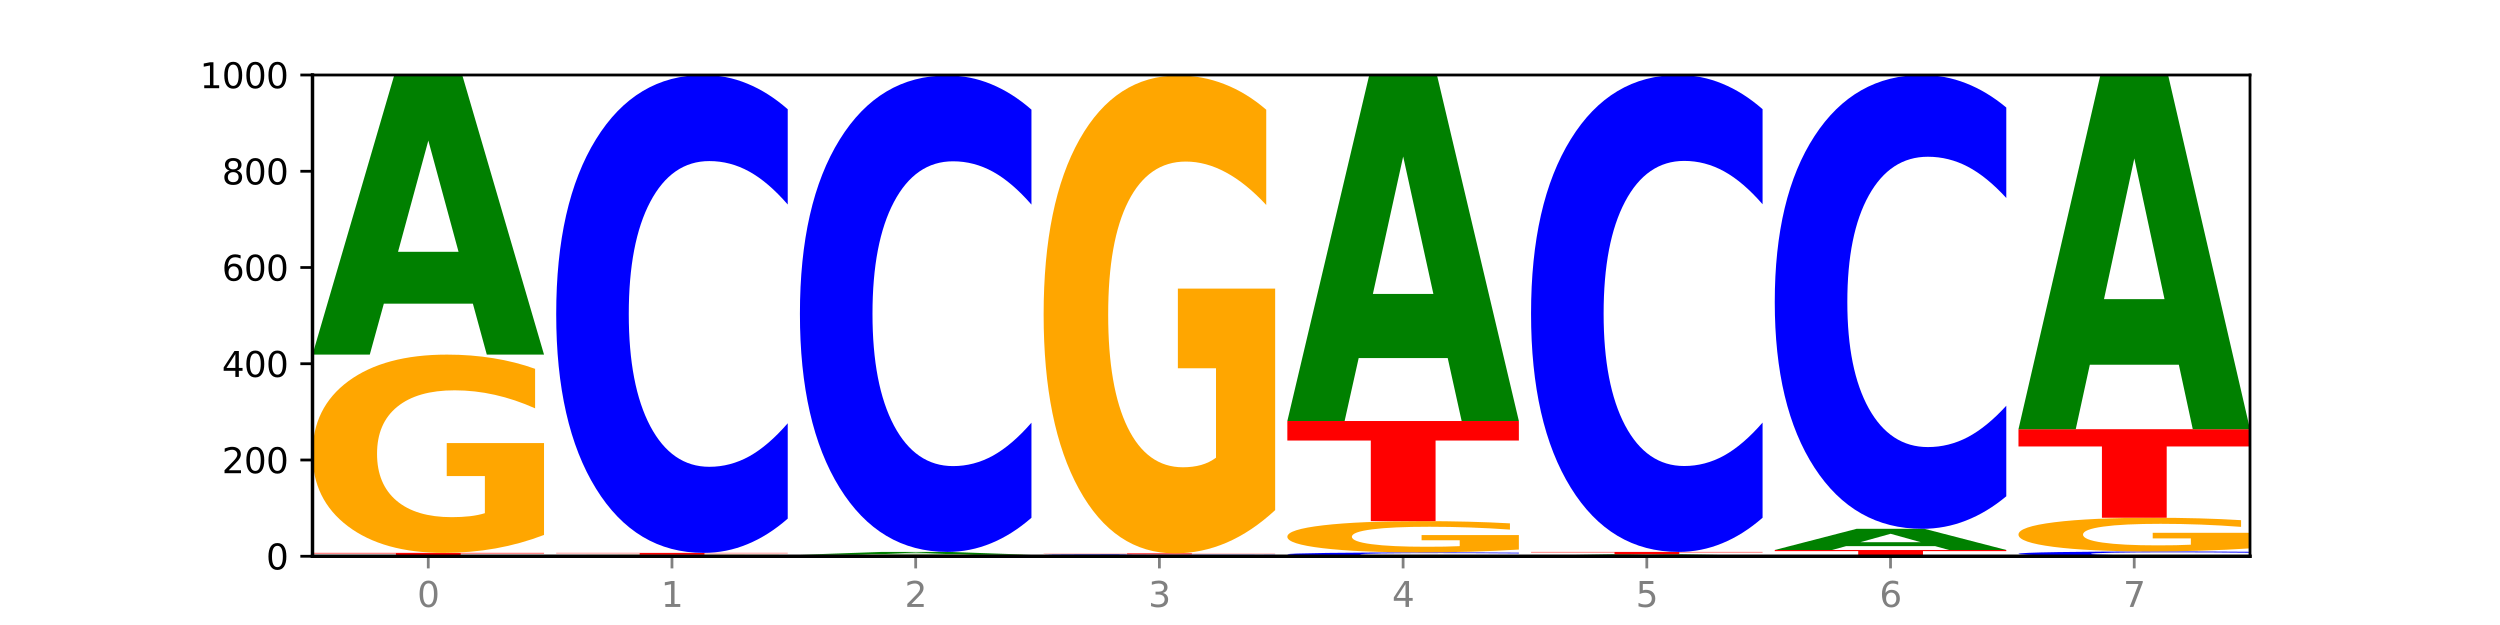 <?xml version="1.0" encoding="utf-8" standalone="no"?>
<!DOCTYPE svg PUBLIC "-//W3C//DTD SVG 1.1//EN"
  "http://www.w3.org/Graphics/SVG/1.1/DTD/svg11.dtd">
<svg xmlns:xlink="http://www.w3.org/1999/xlink" width="720pt" height="180pt" viewBox="0 0 720 180" xmlns="http://www.w3.org/2000/svg" version="1.1">
 <defs>
  <style type="text/css">*{stroke-linejoin: round; stroke-linecap: butt}</style>
 </defs>
 <g id="figure_1">
  <g id="patch_1">
   <path d="M 0 180 
L 720 180 
L 720 0 
L 0 0 
z
" style="fill: #ffffff"/>
  </g>
  <g id="axes_1">
   <g id="patch_2">
    <path d="M 90 160.2 
L 648 160.2 
L 648 21.6 
L 90 21.6 
z
" style="fill: #ffffff"/>
   </g>
   <g id="line2d_1">
    <path d="M 90 160.2 
L 648 160.2 
" clip-path="url(#pbcae958555)" style="fill: none; stroke: #000000; stroke-width: 0.5; stroke-linecap: square"/>
   </g>
   <g id="patch_3">
    <path d="M 156.679 160.19 
Q 151.102 160.195 145.07 160.197 
Q 139.039 160.2 132.47 160.2 
Q 112.882 160.2 101.441 160.181 
Q 90 160.163 90 160.131 
Q 90 160.099 101.441 160.08 
Q 112.882 160.061 132.47 160.061 
Q 139.039 160.061 145.07 160.064 
Q 151.102 160.066 156.679 160.071 
L 156.679 160.099 
Q 151.051 160.092 145.591 160.089 
Q 140.131 160.086 134.1 160.086 
Q 123.281 160.086 117.082 160.098 
Q 110.899 160.11 110.899 160.131 
Q 110.899 160.151 117.082 160.163 
Q 123.281 160.175 134.1 160.175 
Q 140.131 160.175 145.591 160.172 
Q 151.051 160.169 156.679 160.162 
L 156.679 160.19 
z
" clip-path="url(#pbcae958555)" style="fill: #0000ff"/>
   </g>
   <g id="patch_4">
    <path d="M 90 159.23 
L 156.679 159.23 
L 156.679 159.392 
L 132.69 159.392 
L 132.69 160.061 
L 114.036 160.061 
L 114.036 159.392 
L 90 159.392 
L 90 159.23 
z
" clip-path="url(#pbcae958555)" style="fill: #ff0000"/>
   </g>
   <g id="patch_5">
    <path d="M 156.679 154.063 
Q 149.955 156.647 142.722 157.944 
Q 135.489 159.23 127.778 159.23 
Q 110.353 159.23 100.177 151.539 
Q 90 143.848 90 130.696 
Q 90 117.39 100.356 109.758 
Q 110.727 102.127 128.764 102.127 
Q 135.713 102.127 142.079 103.165 
Q 148.46 104.191 154.109 106.22 
L 154.109 117.603 
Q 148.281 114.996 142.513 113.71 
Q 136.744 112.412 130.946 112.412 
Q 120.216 112.412 114.403 117.154 
Q 108.59 121.884 108.59 130.696 
Q 108.59 139.425 114.194 144.19 
Q 119.798 148.944 130.109 148.944 
Q 132.919 148.944 135.325 148.673 
Q 137.731 148.39 139.643 147.8 
L 139.643 137.113 
L 128.66 137.113 
L 128.66 127.594 
L 156.679 127.594 
L 156.679 154.063 
z
" clip-path="url(#pbcae958555)" style="fill: #ffa600"/>
   </g>
   <g id="patch_6">
    <path d="M 136.189 87.457 
L 110.545 87.457 
L 106.496 102.127 
L 90 102.127 
L 113.558 21.6 
L 133.121 21.6 
L 156.679 102.127 
L 140.197 102.127 
L 136.189 87.457 
z
M 114.635 72.512 
L 132.058 72.512 
L 123.36 40.48 
L 114.635 72.512 
z
" clip-path="url(#pbcae958555)" style="fill: #008000"/>
   </g>
   <g id="patch_7">
    <path d="M 206.377 160.175 
L 180.734 160.175 
L 176.685 160.2 
L 160.189 160.2 
L 183.747 160.061 
L 203.31 160.061 
L 226.868 160.2 
L 210.386 160.2 
L 206.377 160.175 
z
M 184.824 160.149 
L 202.247 160.149 
L 193.549 160.094 
L 184.824 160.149 
z
" clip-path="url(#pbcae958555)" style="fill: #008000"/>
   </g>
   <g id="patch_8">
    <path d="M 226.868 160.036 
Q 220.143 160.049 212.91 160.055 
Q 205.678 160.061 197.967 160.061 
Q 180.542 160.061 170.365 160.024 
Q 160.189 159.987 160.189 159.923 
Q 160.189 159.858 170.545 159.821 
Q 180.916 159.784 198.953 159.784 
Q 205.902 159.784 212.268 159.789 
Q 218.649 159.794 224.298 159.804 
L 224.298 159.859 
Q 218.47 159.847 212.701 159.84 
Q 206.933 159.834 201.135 159.834 
Q 190.405 159.834 184.592 159.857 
Q 178.779 159.88 178.779 159.923 
Q 178.779 159.965 184.383 159.988 
Q 189.987 160.011 200.298 160.011 
Q 203.107 160.011 205.513 160.01 
Q 207.919 160.009 209.832 160.006 
L 209.832 159.954 
L 198.848 159.954 
L 198.848 159.908 
L 226.868 159.908 
L 226.868 160.036 
z
" clip-path="url(#pbcae958555)" style="fill: #ffa600"/>
   </g>
   <g id="patch_9">
    <path d="M 160.189 159.23 
L 226.868 159.23 
L 226.868 159.338 
L 202.879 159.338 
L 202.879 159.784 
L 184.224 159.784 
L 184.224 159.338 
L 160.189 159.338 
L 160.189 159.23 
z
" clip-path="url(#pbcae958555)" style="fill: #ff0000"/>
   </g>
   <g id="patch_10">
    <path d="M 226.868 149.365 
Q 221.29 154.255 215.259 156.728 
Q 209.228 159.23 202.659 159.23 
Q 183.07 159.23 171.629 140.693 
Q 160.189 122.157 160.189 90.458 
Q 160.189 58.644 171.629 40.136 
Q 183.07 21.6 202.659 21.6 
Q 209.228 21.6 215.259 24.102 
Q 221.29 26.575 226.868 31.465 
L 226.868 58.9 
Q 221.24 52.418 215.78 49.405 
Q 210.32 46.391 204.289 46.391 
Q 193.47 46.391 187.27 58.133 
Q 181.088 69.846 181.088 90.458 
Q 181.088 110.984 187.27 122.726 
Q 193.47 134.439 204.289 134.439 
Q 210.32 134.439 215.78 131.425 
Q 221.24 128.383 226.868 121.901 
L 226.868 149.365 
z
" clip-path="url(#pbcae958555)" style="fill: #0000ff"/>
   </g>
   <g id="patch_11">
    <path d="M 230.377 160.061 
L 297.057 160.061 
L 297.057 160.088 
L 273.068 160.088 
L 273.068 160.2 
L 254.413 160.2 
L 254.413 160.088 
L 230.377 160.088 
L 230.377 160.061 
z
" clip-path="url(#pbcae958555)" style="fill: #ff0000"/>
   </g>
   <g id="patch_12">
    <path d="M 297.057 160.036 
Q 290.332 160.049 283.099 160.055 
Q 275.866 160.061 268.155 160.061 
Q 250.731 160.061 240.554 160.024 
Q 230.377 159.987 230.377 159.923 
Q 230.377 159.858 240.733 159.821 
Q 251.104 159.784 269.142 159.784 
Q 276.09 159.784 282.457 159.789 
Q 288.838 159.794 294.486 159.804 
L 294.486 159.859 
Q 288.658 159.847 282.89 159.84 
Q 277.122 159.834 271.323 159.834 
Q 260.594 159.834 254.781 159.857 
Q 248.967 159.88 248.967 159.923 
Q 248.967 159.965 254.571 159.988 
Q 260.175 160.011 270.487 160.011 
Q 273.296 160.011 275.702 160.01 
Q 278.108 160.009 280.021 160.006 
L 280.021 159.954 
L 269.037 159.954 
L 269.037 159.908 
L 297.057 159.908 
L 297.057 160.036 
z
" clip-path="url(#pbcae958555)" style="fill: #ffa600"/>
   </g>
   <g id="patch_13">
    <path d="M 276.566 159.633 
L 250.922 159.633 
L 246.873 159.784 
L 230.377 159.784 
L 253.935 158.953 
L 273.499 158.953 
L 297.057 159.784 
L 280.574 159.784 
L 276.566 159.633 
z
M 255.012 159.478 
L 272.435 159.478 
L 263.737 159.148 
L 255.012 159.478 
z
" clip-path="url(#pbcae958555)" style="fill: #008000"/>
   </g>
   <g id="patch_14">
    <path d="M 297.057 149.117 
Q 291.479 153.992 285.448 156.458 
Q 279.417 158.953 272.848 158.953 
Q 253.259 158.953 241.818 140.472 
Q 230.377 121.992 230.377 90.388 
Q 230.377 58.671 241.818 40.219 
Q 253.259 21.739 272.848 21.739 
Q 279.417 21.739 285.448 24.233 
Q 291.479 26.699 297.057 31.574 
L 297.057 58.926 
Q 291.429 52.464 285.969 49.459 
Q 280.509 46.455 274.477 46.455 
Q 263.658 46.455 257.459 58.161 
Q 251.277 69.839 251.277 90.388 
Q 251.277 110.853 257.459 122.559 
Q 263.658 134.237 274.477 134.237 
Q 280.509 134.237 285.969 131.232 
Q 291.429 128.199 297.057 121.737 
L 297.057 149.117 
z
" clip-path="url(#pbcae958555)" style="fill: #0000ff"/>
   </g>
   <g id="patch_15">
    <path d="M 346.755 160.15 
L 321.111 160.15 
L 317.062 160.2 
L 300.566 160.2 
L 324.124 159.923 
L 343.687 159.923 
L 367.245 160.2 
L 350.763 160.2 
L 346.755 160.15 
z
M 325.201 160.098 
L 342.624 160.098 
L 333.926 159.988 
L 325.201 160.098 
z
" clip-path="url(#pbcae958555)" style="fill: #008000"/>
   </g>
   <g id="patch_16">
    <path d="M 367.245 159.903 
Q 361.668 159.913 355.636 159.918 
Q 349.605 159.923 343.036 159.923 
Q 323.448 159.923 312.007 159.885 
Q 300.566 159.848 300.566 159.784 
Q 300.566 159.72 312.007 159.683 
Q 323.448 159.646 343.036 159.646 
Q 349.605 159.646 355.636 159.651 
Q 361.668 159.656 367.245 159.665 
L 367.245 159.721 
Q 361.617 159.708 356.157 159.702 
Q 350.697 159.696 344.666 159.696 
Q 333.847 159.696 327.648 159.719 
Q 321.465 159.743 321.465 159.784 
Q 321.465 159.826 327.648 159.849 
Q 333.847 159.873 344.666 159.873 
Q 350.697 159.873 356.157 159.867 
Q 361.617 159.861 367.245 159.848 
L 367.245 159.903 
z
" clip-path="url(#pbcae958555)" style="fill: #0000ff"/>
   </g>
   <g id="patch_17">
    <path d="M 300.566 159.368 
L 367.245 159.368 
L 367.245 159.422 
L 343.256 159.422 
L 343.256 159.646 
L 324.602 159.646 
L 324.602 159.422 
L 300.566 159.422 
L 300.566 159.368 
z
" clip-path="url(#pbcae958555)" style="fill: #ff0000"/>
   </g>
   <g id="patch_18">
    <path d="M 367.245 146.916 
Q 360.521 153.142 353.288 156.27 
Q 346.055 159.368 338.344 159.368 
Q 320.919 159.368 310.743 140.832 
Q 300.566 122.296 300.566 90.596 
Q 300.566 58.527 310.922 40.133 
Q 321.293 21.739 339.33 21.739 
Q 346.279 21.739 352.645 24.24 
Q 359.026 26.714 364.675 31.604 
L 364.675 59.039 
Q 358.847 52.756 353.079 49.657 
Q 347.31 46.53 341.512 46.53 
Q 330.782 46.53 324.969 57.958 
Q 319.156 69.359 319.156 90.596 
Q 319.156 111.634 324.76 123.12 
Q 330.364 134.577 340.675 134.577 
Q 343.485 134.577 345.891 133.924 
Q 348.297 133.241 350.209 131.82 
L 350.209 106.062 
L 339.226 106.062 
L 339.226 83.119 
L 367.245 83.119 
L 367.245 146.916 
z
" clip-path="url(#pbcae958555)" style="fill: #ffa600"/>
   </g>
   <g id="patch_19">
    <path d="M 437.434 160.121 
Q 431.856 160.16 425.825 160.18 
Q 419.794 160.2 413.225 160.2 
Q 393.636 160.2 382.196 160.051 
Q 370.755 159.901 370.755 159.646 
Q 370.755 159.39 382.196 159.241 
Q 393.636 159.091 413.225 159.091 
Q 419.794 159.091 425.825 159.111 
Q 431.856 159.131 437.434 159.171 
L 437.434 159.392 
Q 431.806 159.339 426.346 159.315 
Q 420.886 159.291 414.855 159.291 
Q 404.036 159.291 397.836 159.386 
Q 391.654 159.48 391.654 159.646 
Q 391.654 159.811 397.836 159.906 
Q 404.036 160 414.855 160 
Q 420.886 160 426.346 159.976 
Q 431.806 159.951 437.434 159.899 
L 437.434 160.121 
z
" clip-path="url(#pbcae958555)" style="fill: #0000ff"/>
   </g>
   <g id="patch_20">
    <path d="M 437.434 158.276 
Q 430.709 158.684 423.476 158.888 
Q 416.244 159.091 408.533 159.091 
Q 391.108 159.091 380.931 157.878 
Q 370.755 156.664 370.755 154.589 
Q 370.755 152.49 381.111 151.286 
Q 391.482 150.082 409.519 150.082 
Q 416.468 150.082 422.834 150.246 
Q 429.215 150.408 434.864 150.728 
L 434.864 152.524 
Q 429.036 152.113 423.267 151.91 
Q 417.499 151.705 411.701 151.705 
Q 400.971 151.705 395.158 152.453 
Q 389.345 153.199 389.345 154.589 
Q 389.345 155.967 394.949 156.718 
Q 400.553 157.468 410.864 157.468 
Q 413.673 157.468 416.079 157.426 
Q 418.485 157.381 420.398 157.288 
L 420.398 155.602 
L 409.414 155.602 
L 409.414 154.1 
L 437.434 154.1 
L 437.434 158.276 
z
" clip-path="url(#pbcae958555)" style="fill: #ffa600"/>
   </g>
   <g id="patch_21">
    <path d="M 370.755 121.253 
L 437.434 121.253 
L 437.434 126.876 
L 413.445 126.876 
L 413.445 150.082 
L 394.79 150.082 
L 394.79 126.876 
L 370.755 126.876 
L 370.755 121.253 
z
" clip-path="url(#pbcae958555)" style="fill: #ff0000"/>
   </g>
   <g id="patch_22">
    <path d="M 416.943 103.125 
L 391.3 103.125 
L 387.251 121.253 
L 370.755 121.253 
L 394.313 21.739 
L 413.876 21.739 
L 437.434 121.253 
L 420.952 121.253 
L 416.943 103.125 
z
M 395.39 84.655 
L 412.813 84.655 
L 404.115 45.071 
L 395.39 84.655 
z
" clip-path="url(#pbcae958555)" style="fill: #008000"/>
   </g>
   <g id="patch_23">
    <path d="M 507.623 160.187 
Q 500.898 160.194 493.665 160.197 
Q 486.432 160.2 478.721 160.2 
Q 461.297 160.2 451.12 160.181 
Q 440.943 160.163 440.943 160.131 
Q 440.943 160.098 451.299 160.08 
Q 461.67 160.061 479.708 160.061 
Q 486.656 160.061 493.023 160.064 
Q 499.404 160.066 505.052 160.071 
L 505.052 160.099 
Q 499.224 160.093 493.456 160.09 
Q 487.688 160.086 481.889 160.086 
Q 471.16 160.086 465.347 160.098 
Q 459.533 160.109 459.533 160.131 
Q 459.533 160.152 465.137 160.163 
Q 470.741 160.175 481.053 160.175 
Q 483.862 160.175 486.268 160.174 
Q 488.674 160.174 490.587 160.172 
L 490.587 160.146 
L 479.603 160.146 
L 479.603 160.123 
L 507.623 160.123 
L 507.623 160.187 
z
" clip-path="url(#pbcae958555)" style="fill: #ffa600"/>
   </g>
   <g id="patch_24">
    <path d="M 487.132 159.986 
L 461.488 159.986 
L 457.439 160.061 
L 440.943 160.061 
L 464.501 159.646 
L 484.065 159.646 
L 507.623 160.061 
L 491.14 160.061 
L 487.132 159.986 
z
M 465.578 159.908 
L 483.001 159.908 
L 474.303 159.743 
L 465.578 159.908 
z
" clip-path="url(#pbcae958555)" style="fill: #008000"/>
   </g>
   <g id="patch_25">
    <path d="M 440.943 158.953 
L 507.623 158.953 
L 507.623 159.088 
L 483.634 159.088 
L 483.634 159.646 
L 464.979 159.646 
L 464.979 159.088 
L 440.943 159.088 
L 440.943 158.953 
z
" clip-path="url(#pbcae958555)" style="fill: #ff0000"/>
   </g>
   <g id="patch_26">
    <path d="M 507.623 149.107 
Q 502.045 153.987 496.014 156.456 
Q 489.983 158.953 483.414 158.953 
Q 463.825 158.953 452.384 140.454 
Q 440.943 121.955 440.943 90.319 
Q 440.943 58.57 452.384 40.099 
Q 463.825 21.6 483.414 21.6 
Q 489.983 21.6 496.014 24.097 
Q 502.045 26.565 507.623 31.445 
L 507.623 58.825 
Q 501.995 52.356 496.535 49.349 
Q 491.075 46.341 485.043 46.341 
Q 474.224 46.341 468.025 58.059 
Q 461.843 69.749 461.843 90.319 
Q 461.843 110.804 468.025 122.522 
Q 474.224 134.212 485.043 134.212 
Q 491.075 134.212 496.535 131.204 
Q 501.995 128.168 507.623 121.699 
L 507.623 149.107 
z
" clip-path="url(#pbcae958555)" style="fill: #0000ff"/>
   </g>
   <g id="patch_27">
    <path d="M 577.811 160.187 
Q 571.087 160.194 563.854 160.197 
Q 556.621 160.2 548.91 160.2 
Q 531.486 160.2 521.309 160.181 
Q 511.132 160.163 511.132 160.131 
Q 511.132 160.098 521.488 160.08 
Q 531.859 160.061 549.896 160.061 
Q 556.845 160.061 563.211 160.064 
Q 569.592 160.066 575.241 160.071 
L 575.241 160.099 
Q 569.413 160.093 563.645 160.09 
Q 557.876 160.086 552.078 160.086 
Q 541.348 160.086 535.535 160.098 
Q 529.722 160.109 529.722 160.131 
Q 529.722 160.152 535.326 160.163 
Q 540.93 160.175 551.241 160.175 
Q 554.051 160.175 556.457 160.174 
Q 558.863 160.174 560.775 160.172 
L 560.775 160.146 
L 549.792 160.146 
L 549.792 160.123 
L 577.811 160.123 
L 577.811 160.187 
z
" clip-path="url(#pbcae958555)" style="fill: #ffa600"/>
   </g>
   <g id="patch_28">
    <path d="M 511.132 158.398 
L 577.811 158.398 
L 577.811 158.723 
L 553.822 158.723 
L 553.822 160.061 
L 535.168 160.061 
L 535.168 158.723 
L 511.132 158.723 
L 511.132 158.398 
z
" clip-path="url(#pbcae958555)" style="fill: #ff0000"/>
   </g>
   <g id="patch_29">
    <path d="M 557.321 157.287 
L 531.677 157.287 
L 527.628 158.398 
L 511.132 158.398 
L 534.69 152.3 
L 554.253 152.3 
L 577.811 158.398 
L 561.329 158.398 
L 557.321 157.287 
z
M 535.767 156.155 
L 553.19 156.155 
L 544.492 153.73 
L 535.767 156.155 
z
" clip-path="url(#pbcae958555)" style="fill: #008000"/>
   </g>
   <g id="patch_30">
    <path d="M 577.811 142.931 
Q 572.234 147.575 566.203 149.924 
Q 560.171 152.3 553.603 152.3 
Q 534.014 152.3 522.573 134.697 
Q 511.132 117.094 511.132 86.99 
Q 511.132 56.779 522.573 39.203 
Q 534.014 21.6 553.603 21.6 
Q 560.171 21.6 566.203 23.976 
Q 572.234 26.325 577.811 30.968 
L 577.811 57.022 
Q 572.183 50.866 566.723 48.005 
Q 561.263 45.143 555.232 45.143 
Q 544.413 45.143 538.214 56.293 
Q 532.031 67.416 532.031 86.99 
Q 532.031 106.483 538.214 117.634 
Q 544.413 128.757 555.232 128.757 
Q 561.263 128.757 566.723 125.895 
Q 572.183 123.006 577.811 116.851 
L 577.811 142.931 
z
" clip-path="url(#pbcae958555)" style="fill: #0000ff"/>
   </g>
   <g id="patch_31">
    <path d="M 648 160.101 
Q 642.422 160.15 636.391 160.175 
Q 630.36 160.2 623.791 160.2 
Q 604.202 160.2 592.762 160.013 
Q 581.321 159.827 581.321 159.507 
Q 581.321 159.187 592.762 159.001 
Q 604.202 158.814 623.791 158.814 
Q 630.36 158.814 636.391 158.839 
Q 642.422 158.864 648 158.913 
L 648 159.19 
Q 642.372 159.124 636.912 159.094 
Q 631.452 159.064 625.421 159.064 
Q 614.602 159.064 608.402 159.182 
Q 602.22 159.3 602.22 159.507 
Q 602.22 159.714 608.402 159.832 
Q 614.602 159.95 625.421 159.95 
Q 631.452 159.95 636.912 159.92 
Q 642.372 159.889 648 159.824 
L 648 160.101 
z
" clip-path="url(#pbcae958555)" style="fill: #0000ff"/>
   </g>
   <g id="patch_32">
    <path d="M 648 157.936 
Q 641.275 158.375 634.042 158.596 
Q 626.81 158.814 619.099 158.814 
Q 601.674 158.814 591.497 157.507 
Q 581.321 156.201 581.321 153.966 
Q 581.321 151.705 591.677 150.409 
Q 602.048 149.112 620.085 149.112 
Q 627.034 149.112 633.4 149.288 
Q 639.781 149.463 645.43 149.807 
L 645.43 151.741 
Q 639.602 151.299 633.833 151.08 
Q 628.065 150.86 622.267 150.86 
Q 611.537 150.86 605.724 151.665 
Q 599.911 152.469 599.911 153.966 
Q 599.911 155.449 605.515 156.259 
Q 611.119 157.066 621.43 157.066 
Q 624.239 157.066 626.645 157.02 
Q 629.051 156.972 630.964 156.872 
L 630.964 155.056 
L 619.98 155.056 
L 619.98 153.439 
L 648 153.439 
L 648 157.936 
z
" clip-path="url(#pbcae958555)" style="fill: #ffa600"/>
   </g>
   <g id="patch_33">
    <path d="M 581.321 123.61 
L 648 123.61 
L 648 128.583 
L 624.011 128.583 
L 624.011 149.112 
L 605.356 149.112 
L 605.356 128.583 
L 581.321 128.583 
L 581.321 123.61 
z
" clip-path="url(#pbcae958555)" style="fill: #ff0000"/>
   </g>
   <g id="patch_34">
    <path d="M 627.51 105.052 
L 601.866 105.052 
L 597.817 123.61 
L 581.321 123.61 
L 604.879 21.739 
L 624.442 21.739 
L 648 123.61 
L 631.518 123.61 
L 627.51 105.052 
z
M 605.956 86.145 
L 623.379 86.145 
L 614.681 45.623 
L 605.956 86.145 
z
" clip-path="url(#pbcae958555)" style="fill: #008000"/>
   </g>
   <g id="matplotlib.axis_1">
    <g id="xtick_1">
     <g id="line2d_2">
      <defs>
       <path id="m58d77e1b43" d="M 0 0 
L 0 3.5 
" style="stroke: #808080; stroke-width: 0.8"/>
      </defs>
      <g>
       <use xlink:href="#m58d77e1b43" x="123.34" y="160.2" style="fill: #808080; stroke: #808080; stroke-width: 0.8"/>
      </g>
     </g>
     <g id="text_1">
      <!-- 0 -->
      <g style="fill: #808080" transform="translate(120.158 174.798) scale(0.1 -0.1)">
       <defs>
        <path id="DejaVuSans-30" d="M 2034 4250 
Q 1547 4250 1301 3770 
Q 1056 3291 1056 2328 
Q 1056 1369 1301 889 
Q 1547 409 2034 409 
Q 2525 409 2770 889 
Q 3016 1369 3016 2328 
Q 3016 3291 2770 3770 
Q 2525 4250 2034 4250 
z
M 2034 4750 
Q 2819 4750 3233 4129 
Q 3647 3509 3647 2328 
Q 3647 1150 3233 529 
Q 2819 -91 2034 -91 
Q 1250 -91 836 529 
Q 422 1150 422 2328 
Q 422 3509 836 4129 
Q 1250 4750 2034 4750 
z
" transform="scale(0.016)"/>
       </defs>
       <use xlink:href="#DejaVuSans-30"/>
      </g>
     </g>
    </g>
    <g id="xtick_2">
     <g id="line2d_3">
      <g>
       <use xlink:href="#m58d77e1b43" x="193.528" y="160.2" style="fill: #808080; stroke: #808080; stroke-width: 0.8"/>
      </g>
     </g>
     <g id="text_2">
      <!-- 1 -->
      <g style="fill: #808080" transform="translate(190.347 174.798) scale(0.1 -0.1)">
       <defs>
        <path id="DejaVuSans-31" d="M 794 531 
L 1825 531 
L 1825 4091 
L 703 3866 
L 703 4441 
L 1819 4666 
L 2450 4666 
L 2450 531 
L 3481 531 
L 3481 0 
L 794 0 
L 794 531 
z
" transform="scale(0.016)"/>
       </defs>
       <use xlink:href="#DejaVuSans-31"/>
      </g>
     </g>
    </g>
    <g id="xtick_3">
     <g id="line2d_4">
      <g>
       <use xlink:href="#m58d77e1b43" x="263.717" y="160.2" style="fill: #808080; stroke: #808080; stroke-width: 0.8"/>
      </g>
     </g>
     <g id="text_3">
      <!-- 2 -->
      <g style="fill: #808080" transform="translate(260.536 174.798) scale(0.1 -0.1)">
       <defs>
        <path id="DejaVuSans-32" d="M 1228 531 
L 3431 531 
L 3431 0 
L 469 0 
L 469 531 
Q 828 903 1448 1529 
Q 2069 2156 2228 2338 
Q 2531 2678 2651 2914 
Q 2772 3150 2772 3378 
Q 2772 3750 2511 3984 
Q 2250 4219 1831 4219 
Q 1534 4219 1204 4116 
Q 875 4013 500 3803 
L 500 4441 
Q 881 4594 1212 4672 
Q 1544 4750 1819 4750 
Q 2544 4750 2975 4387 
Q 3406 4025 3406 3419 
Q 3406 3131 3298 2873 
Q 3191 2616 2906 2266 
Q 2828 2175 2409 1742 
Q 1991 1309 1228 531 
z
" transform="scale(0.016)"/>
       </defs>
       <use xlink:href="#DejaVuSans-32"/>
      </g>
     </g>
    </g>
    <g id="xtick_4">
     <g id="line2d_5">
      <g>
       <use xlink:href="#m58d77e1b43" x="333.906" y="160.2" style="fill: #808080; stroke: #808080; stroke-width: 0.8"/>
      </g>
     </g>
     <g id="text_4">
      <!-- 3 -->
      <g style="fill: #808080" transform="translate(330.724 174.798) scale(0.1 -0.1)">
       <defs>
        <path id="DejaVuSans-33" d="M 2597 2516 
Q 3050 2419 3304 2112 
Q 3559 1806 3559 1356 
Q 3559 666 3084 287 
Q 2609 -91 1734 -91 
Q 1441 -91 1130 -33 
Q 819 25 488 141 
L 488 750 
Q 750 597 1062 519 
Q 1375 441 1716 441 
Q 2309 441 2620 675 
Q 2931 909 2931 1356 
Q 2931 1769 2642 2001 
Q 2353 2234 1838 2234 
L 1294 2234 
L 1294 2753 
L 1863 2753 
Q 2328 2753 2575 2939 
Q 2822 3125 2822 3475 
Q 2822 3834 2567 4026 
Q 2313 4219 1838 4219 
Q 1578 4219 1281 4162 
Q 984 4106 628 3988 
L 628 4550 
Q 988 4650 1302 4700 
Q 1616 4750 1894 4750 
Q 2613 4750 3031 4423 
Q 3450 4097 3450 3541 
Q 3450 3153 3228 2886 
Q 3006 2619 2597 2516 
z
" transform="scale(0.016)"/>
       </defs>
       <use xlink:href="#DejaVuSans-33"/>
      </g>
     </g>
    </g>
    <g id="xtick_5">
     <g id="line2d_6">
      <g>
       <use xlink:href="#m58d77e1b43" x="404.094" y="160.2" style="fill: #808080; stroke: #808080; stroke-width: 0.8"/>
      </g>
     </g>
     <g id="text_5">
      <!-- 4 -->
      <g style="fill: #808080" transform="translate(400.913 174.798) scale(0.1 -0.1)">
       <defs>
        <path id="DejaVuSans-34" d="M 2419 4116 
L 825 1625 
L 2419 1625 
L 2419 4116 
z
M 2253 4666 
L 3047 4666 
L 3047 1625 
L 3713 1625 
L 3713 1100 
L 3047 1100 
L 3047 0 
L 2419 0 
L 2419 1100 
L 313 1100 
L 313 1709 
L 2253 4666 
z
" transform="scale(0.016)"/>
       </defs>
       <use xlink:href="#DejaVuSans-34"/>
      </g>
     </g>
    </g>
    <g id="xtick_6">
     <g id="line2d_7">
      <g>
       <use xlink:href="#m58d77e1b43" x="474.283" y="160.2" style="fill: #808080; stroke: #808080; stroke-width: 0.8"/>
      </g>
     </g>
     <g id="text_6">
      <!-- 5 -->
      <g style="fill: #808080" transform="translate(471.102 174.798) scale(0.1 -0.1)">
       <defs>
        <path id="DejaVuSans-35" d="M 691 4666 
L 3169 4666 
L 3169 4134 
L 1269 4134 
L 1269 2991 
Q 1406 3038 1543 3061 
Q 1681 3084 1819 3084 
Q 2600 3084 3056 2656 
Q 3513 2228 3513 1497 
Q 3513 744 3044 326 
Q 2575 -91 1722 -91 
Q 1428 -91 1123 -41 
Q 819 9 494 109 
L 494 744 
Q 775 591 1075 516 
Q 1375 441 1709 441 
Q 2250 441 2565 725 
Q 2881 1009 2881 1497 
Q 2881 1984 2565 2268 
Q 2250 2553 1709 2553 
Q 1456 2553 1204 2497 
Q 953 2441 691 2322 
L 691 4666 
z
" transform="scale(0.016)"/>
       </defs>
       <use xlink:href="#DejaVuSans-35"/>
      </g>
     </g>
    </g>
    <g id="xtick_7">
     <g id="line2d_8">
      <g>
       <use xlink:href="#m58d77e1b43" x="544.472" y="160.2" style="fill: #808080; stroke: #808080; stroke-width: 0.8"/>
      </g>
     </g>
     <g id="text_7">
      <!-- 6 -->
      <g style="fill: #808080" transform="translate(541.29 174.798) scale(0.1 -0.1)">
       <defs>
        <path id="DejaVuSans-36" d="M 2113 2584 
Q 1688 2584 1439 2293 
Q 1191 2003 1191 1497 
Q 1191 994 1439 701 
Q 1688 409 2113 409 
Q 2538 409 2786 701 
Q 3034 994 3034 1497 
Q 3034 2003 2786 2293 
Q 2538 2584 2113 2584 
z
M 3366 4563 
L 3366 3988 
Q 3128 4100 2886 4159 
Q 2644 4219 2406 4219 
Q 1781 4219 1451 3797 
Q 1122 3375 1075 2522 
Q 1259 2794 1537 2939 
Q 1816 3084 2150 3084 
Q 2853 3084 3261 2657 
Q 3669 2231 3669 1497 
Q 3669 778 3244 343 
Q 2819 -91 2113 -91 
Q 1303 -91 875 529 
Q 447 1150 447 2328 
Q 447 3434 972 4092 
Q 1497 4750 2381 4750 
Q 2619 4750 2861 4703 
Q 3103 4656 3366 4563 
z
" transform="scale(0.016)"/>
       </defs>
       <use xlink:href="#DejaVuSans-36"/>
      </g>
     </g>
    </g>
    <g id="xtick_8">
     <g id="line2d_9">
      <g>
       <use xlink:href="#m58d77e1b43" x="614.66" y="160.2" style="fill: #808080; stroke: #808080; stroke-width: 0.8"/>
      </g>
     </g>
     <g id="text_8">
      <!-- 7 -->
      <g style="fill: #808080" transform="translate(611.479 174.798) scale(0.1 -0.1)">
       <defs>
        <path id="DejaVuSans-37" d="M 525 4666 
L 3525 4666 
L 3525 4397 
L 1831 0 
L 1172 0 
L 2766 4134 
L 525 4134 
L 525 4666 
z
" transform="scale(0.016)"/>
       </defs>
       <use xlink:href="#DejaVuSans-37"/>
      </g>
     </g>
    </g>
   </g>
   <g id="matplotlib.axis_2">
    <g id="ytick_1">
     <g id="line2d_10">
      <defs>
       <path id="mf69d6f1f9f" d="M 0 0 
L -3.5 0 
" style="stroke: #000000; stroke-width: 0.8"/>
      </defs>
      <g>
       <use xlink:href="#mf69d6f1f9f" x="90" y="160.2" style="stroke: #000000; stroke-width: 0.8"/>
      </g>
     </g>
     <g id="text_9">
      <!-- 0 -->
      <g transform="translate(76.638 163.999) scale(0.1 -0.1)">
       <use xlink:href="#DejaVuSans-30"/>
      </g>
     </g>
    </g>
    <g id="ytick_2">
     <g id="line2d_11">
      <g>
       <use xlink:href="#mf69d6f1f9f" x="90" y="132.48" style="stroke: #000000; stroke-width: 0.8"/>
      </g>
     </g>
     <g id="text_10">
      <!-- 200 -->
      <g transform="translate(63.913 136.279) scale(0.1 -0.1)">
       <use xlink:href="#DejaVuSans-32"/>
       <use xlink:href="#DejaVuSans-30" x="63.623"/>
       <use xlink:href="#DejaVuSans-30" x="127.246"/>
      </g>
     </g>
    </g>
    <g id="ytick_3">
     <g id="line2d_12">
      <g>
       <use xlink:href="#mf69d6f1f9f" x="90" y="104.76" style="stroke: #000000; stroke-width: 0.8"/>
      </g>
     </g>
     <g id="text_11">
      <!-- 400 -->
      <g transform="translate(63.913 108.559) scale(0.1 -0.1)">
       <use xlink:href="#DejaVuSans-34"/>
       <use xlink:href="#DejaVuSans-30" x="63.623"/>
       <use xlink:href="#DejaVuSans-30" x="127.246"/>
      </g>
     </g>
    </g>
    <g id="ytick_4">
     <g id="line2d_13">
      <g>
       <use xlink:href="#mf69d6f1f9f" x="90" y="77.04" style="stroke: #000000; stroke-width: 0.8"/>
      </g>
     </g>
     <g id="text_12">
      <!-- 600 -->
      <g transform="translate(63.913 80.839) scale(0.1 -0.1)">
       <use xlink:href="#DejaVuSans-36"/>
       <use xlink:href="#DejaVuSans-30" x="63.623"/>
       <use xlink:href="#DejaVuSans-30" x="127.246"/>
      </g>
     </g>
    </g>
    <g id="ytick_5">
     <g id="line2d_14">
      <g>
       <use xlink:href="#mf69d6f1f9f" x="90" y="49.32" style="stroke: #000000; stroke-width: 0.8"/>
      </g>
     </g>
     <g id="text_13">
      <!-- 800 -->
      <g transform="translate(63.913 53.119) scale(0.1 -0.1)">
       <defs>
        <path id="DejaVuSans-38" d="M 2034 2216 
Q 1584 2216 1326 1975 
Q 1069 1734 1069 1313 
Q 1069 891 1326 650 
Q 1584 409 2034 409 
Q 2484 409 2743 651 
Q 3003 894 3003 1313 
Q 3003 1734 2745 1975 
Q 2488 2216 2034 2216 
z
M 1403 2484 
Q 997 2584 770 2862 
Q 544 3141 544 3541 
Q 544 4100 942 4425 
Q 1341 4750 2034 4750 
Q 2731 4750 3128 4425 
Q 3525 4100 3525 3541 
Q 3525 3141 3298 2862 
Q 3072 2584 2669 2484 
Q 3125 2378 3379 2068 
Q 3634 1759 3634 1313 
Q 3634 634 3220 271 
Q 2806 -91 2034 -91 
Q 1263 -91 848 271 
Q 434 634 434 1313 
Q 434 1759 690 2068 
Q 947 2378 1403 2484 
z
M 1172 3481 
Q 1172 3119 1398 2916 
Q 1625 2713 2034 2713 
Q 2441 2713 2670 2916 
Q 2900 3119 2900 3481 
Q 2900 3844 2670 4047 
Q 2441 4250 2034 4250 
Q 1625 4250 1398 4047 
Q 1172 3844 1172 3481 
z
" transform="scale(0.016)"/>
       </defs>
       <use xlink:href="#DejaVuSans-38"/>
       <use xlink:href="#DejaVuSans-30" x="63.623"/>
       <use xlink:href="#DejaVuSans-30" x="127.246"/>
      </g>
     </g>
    </g>
    <g id="ytick_6">
     <g id="line2d_15">
      <g>
       <use xlink:href="#mf69d6f1f9f" x="90" y="21.6" style="stroke: #000000; stroke-width: 0.8"/>
      </g>
     </g>
     <g id="text_14">
      <!-- 1000 -->
      <g transform="translate(57.55 25.399) scale(0.1 -0.1)">
       <use xlink:href="#DejaVuSans-31"/>
       <use xlink:href="#DejaVuSans-30" x="63.623"/>
       <use xlink:href="#DejaVuSans-30" x="127.246"/>
       <use xlink:href="#DejaVuSans-30" x="190.869"/>
      </g>
     </g>
    </g>
   </g>
   <g id="patch_35">
    <path d="M 90 160.2 
L 90 21.6 
" style="fill: none; stroke: #000000; stroke-linejoin: miter; stroke-linecap: square"/>
   </g>
   <g id="patch_36">
    <path d="M 648 160.2 
L 648 21.6 
" style="fill: none; stroke: #000000; stroke-width: 0.8; stroke-linejoin: miter; stroke-linecap: square"/>
   </g>
   <g id="patch_37">
    <path d="M 90 160.2 
L 648 160.2 
" style="fill: none; stroke: #000000; stroke-linejoin: miter; stroke-linecap: square"/>
   </g>
   <g id="patch_38">
    <path d="M 90 21.6 
L 648 21.6 
" style="fill: none; stroke: #000000; stroke-width: 0.8; stroke-linejoin: miter; stroke-linecap: square"/>
   </g>
  </g>
 </g>
 <defs>
  <clipPath id="pbcae958555">
   <rect x="90" y="21.6" width="558" height="138.6"/>
  </clipPath>
 </defs>
</svg>
